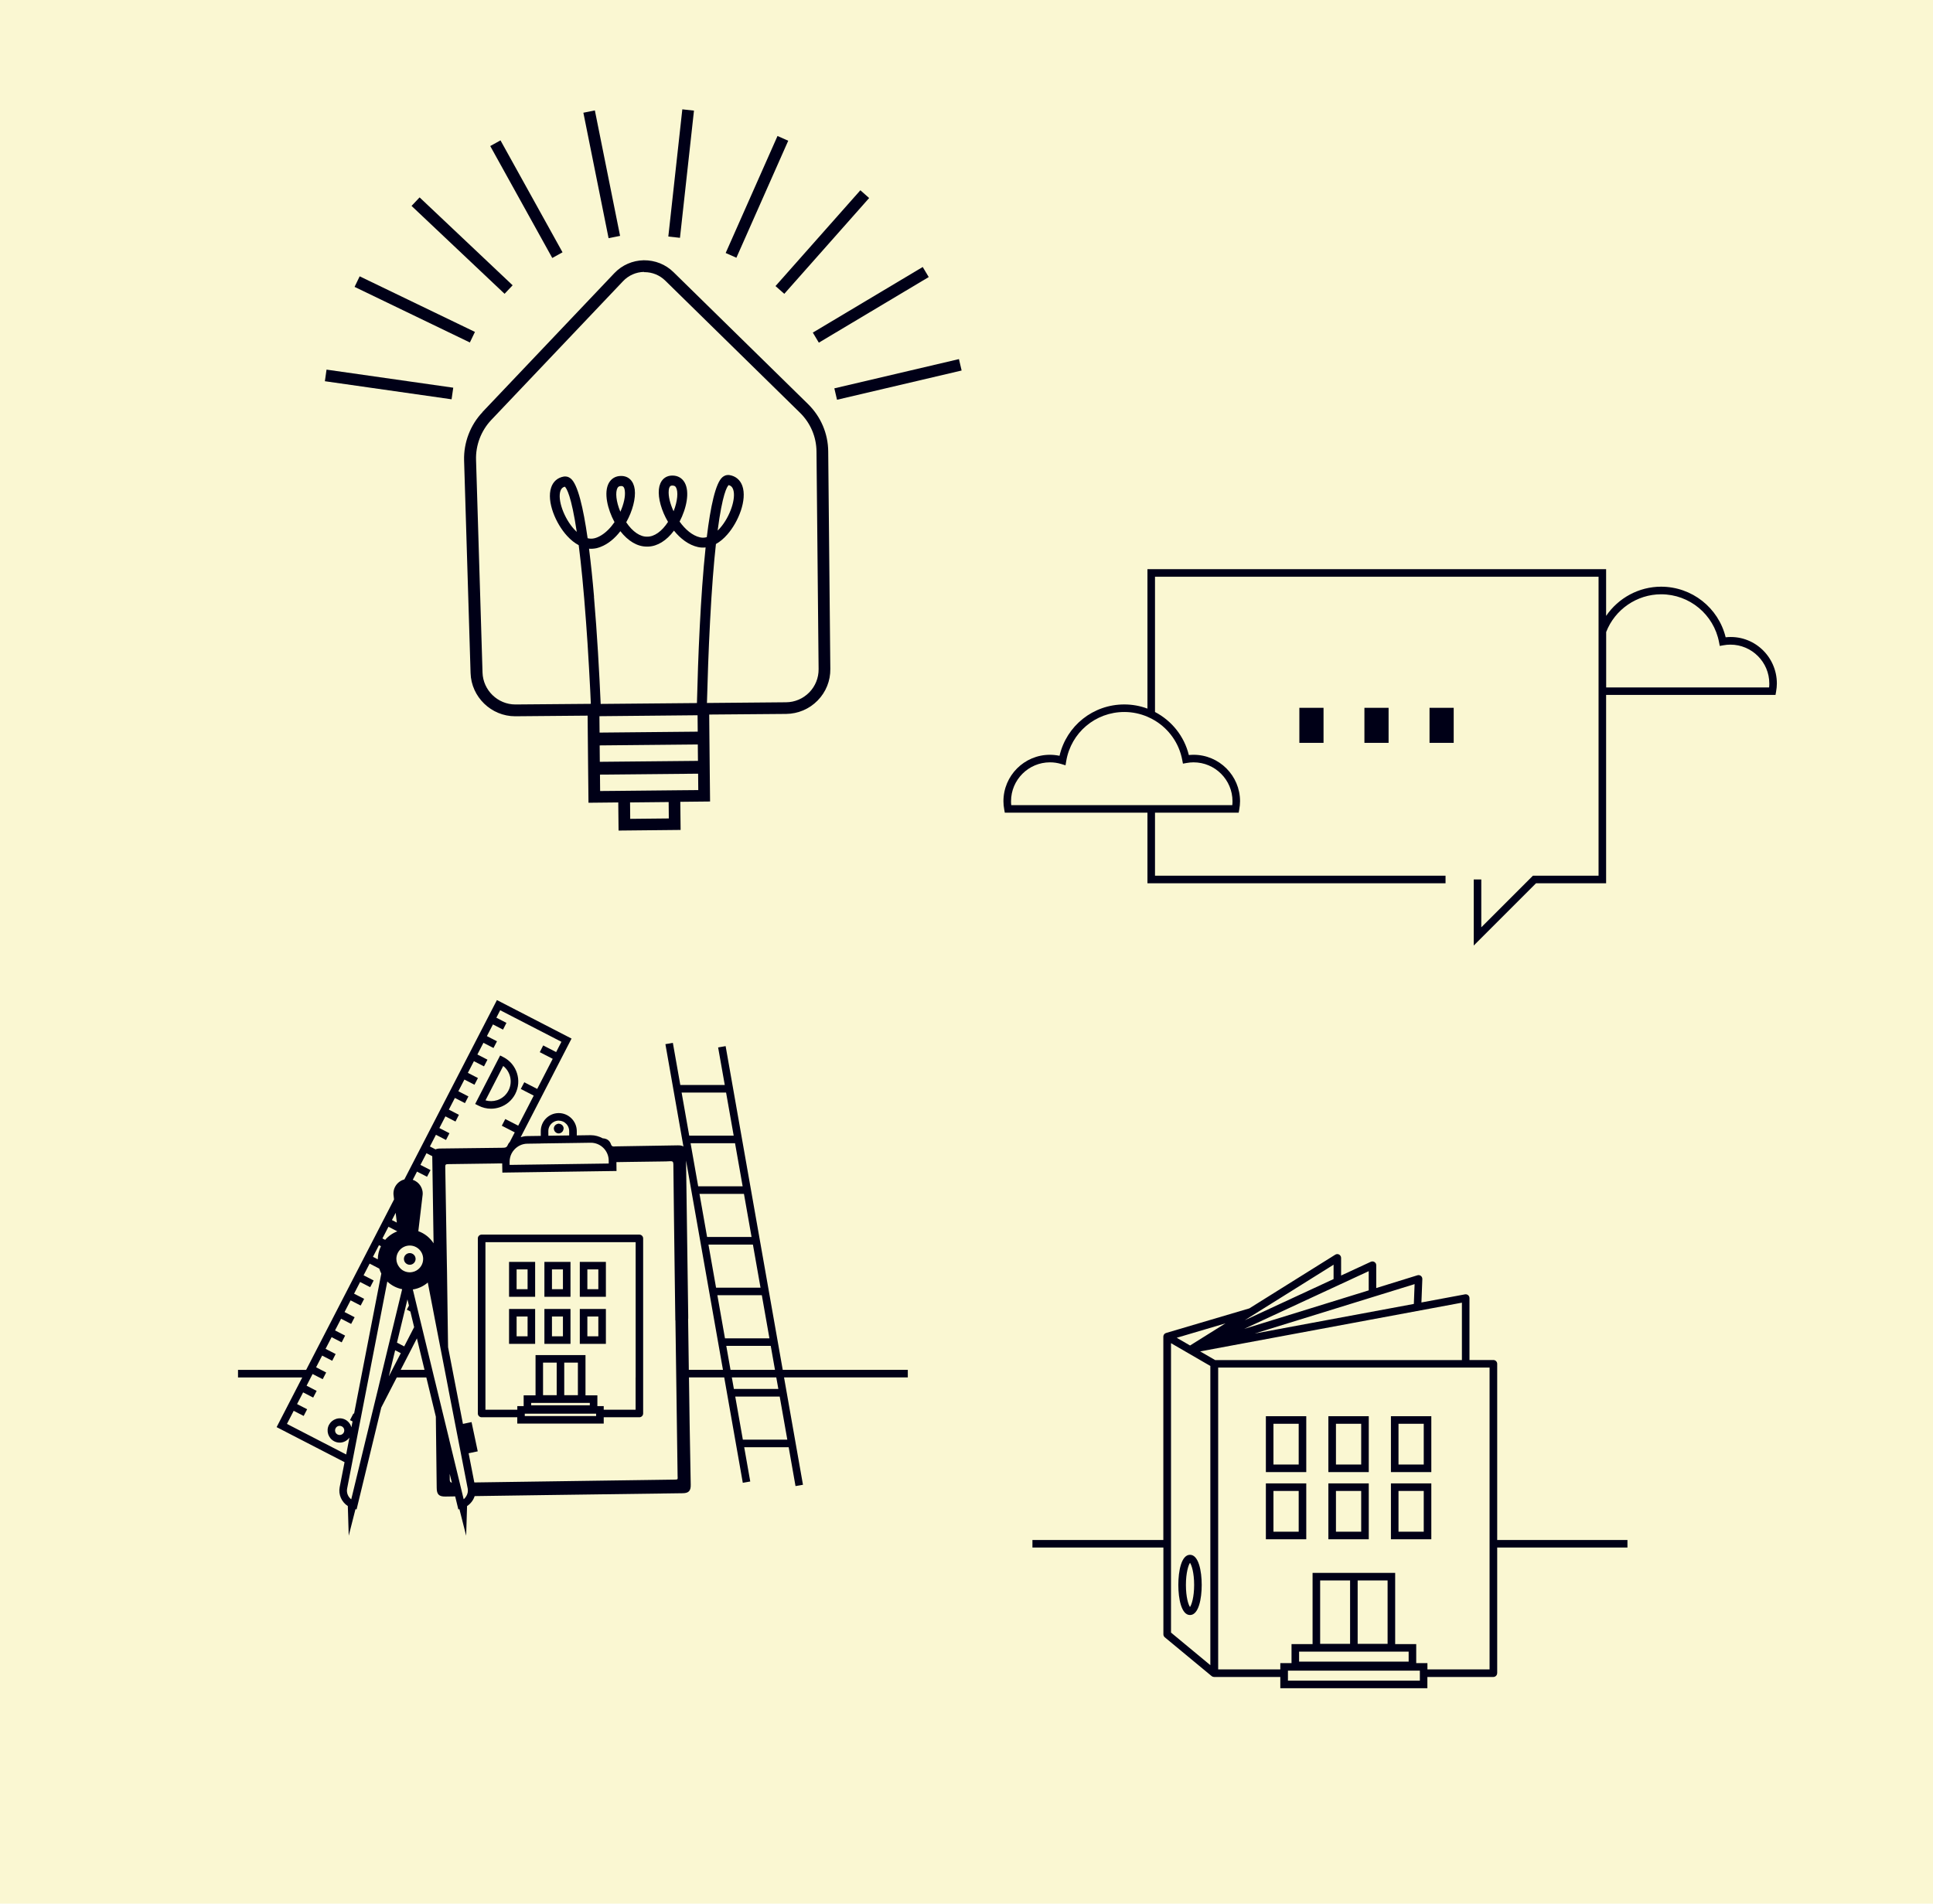 <?xml version="1.0" encoding="UTF-8"?> <svg xmlns="http://www.w3.org/2000/svg" width="601" height="592" viewBox="0 0 601 592" fill="none"><rect width="601" height="592" fill="#FAF7D2"></rect><g clip-path="url(#clip0_31_43)"><path d="M150.026 128.165C146.212 132.174 144.147 137.64 144.293 143.155L146.309 209.309C146.528 216.743 152.747 222.744 160.157 222.744H160.303L182.702 222.549L182.751 228.162L182.872 240.552L182.97 249.638L192.226 249.541L192.323 258.287L211.613 258.092L211.516 249.346L220.772 249.249L220.675 240.163L220.553 227.773L220.505 222.209L244.435 222.015C248.127 221.966 251.601 220.509 254.201 217.861C256.8 215.213 258.21 211.714 258.161 208.021L257.505 140.386C257.456 134.822 255.221 129.599 251.261 125.687L209.402 84.63C206.924 82.2 203.668 80.913 200.146 80.937C196.672 81.01 193.416 82.419 191.011 84.946L150.026 128.117V128.165ZM207.944 254.521L195.943 254.643L195.894 249.541L207.896 249.419L207.944 254.521ZM211.491 245.751L192.201 245.945L186.589 245.994L186.541 240.892L217.055 240.6L217.103 245.702L211.491 245.751ZM186.492 236.908L186.444 231.806L216.958 231.514L217.006 236.616L186.492 236.908ZM216.933 227.53L186.419 227.821L186.371 222.72L216.885 222.428L216.933 227.53ZM184.694 185.549C184.257 180.35 183.723 175.272 183.14 170.632C183.941 170.705 184.743 170.632 185.52 170.462C185.933 170.365 186.322 170.219 186.735 170.073C189.092 169.175 191.205 167.377 192.882 165.19C195.263 168.251 198.129 169.952 200.972 169.976H201.093H201.263H201.433H201.555C204.397 169.879 207.24 168.13 209.548 165.02C211.564 167.523 214.139 169.49 217.006 170.122C217.784 170.292 218.585 170.341 219.387 170.243C217.784 185.282 217.03 204.815 216.69 218.638L186.759 218.905C186.346 209.382 185.666 197.186 184.67 185.549H184.694ZM191.983 151.755C192.226 151.318 192.517 151.172 193.1 151.148C193.465 151.148 194.096 151.148 194.266 152.63C194.485 154.355 193.951 156.76 192.882 159.141C191.546 156.007 191.278 153.043 191.983 151.755ZM207.92 152.509C208.066 151.002 208.697 151.002 209.062 151.002C209.742 151.002 210.009 151.27 210.179 151.585C210.908 152.849 210.69 155.813 209.426 158.995C208.333 156.639 207.75 154.258 207.92 152.533V152.509ZM200.219 84.63C200.219 84.63 200.34 84.63 200.389 84.63C202.818 84.63 205.126 85.577 206.851 87.278L248.71 128.336C251.99 131.542 253.837 135.867 253.861 140.458L254.517 208.094C254.541 210.815 253.496 213.39 251.601 215.334C249.682 217.278 247.131 218.371 244.41 218.395L219.8 218.614C219.994 211.398 220.286 202.336 220.772 193.202C221.306 182.901 221.938 175.102 222.594 169.175C223.833 168.494 225.023 167.498 226.141 166.211C229.591 162.299 232.336 155.424 230.805 151.099C230.149 149.253 228.74 148.063 226.845 147.747C226.287 147.65 225.461 147.698 224.61 148.403C222.497 150.201 220.918 157.416 219.751 167.037C219.095 167.231 218.391 167.28 217.662 167.109C215.257 166.575 213.022 164.607 211.297 162.202C213.411 158.169 214.552 152.994 212.852 150.03C212.05 148.646 210.69 147.868 209.038 147.893C206.705 147.893 205.126 149.52 204.859 152.168C204.567 154.938 205.661 158.849 207.701 162.299C205.782 165.263 203.425 166.915 201.239 166.891C199.052 166.964 196.672 165.36 194.704 162.421C196.672 158.922 197.692 154.987 197.352 152.217C197.012 149.569 195.433 147.99 193.076 148.014C191.4 148.014 190.064 148.816 189.286 150.225C187.658 153.213 188.897 158.363 191.06 162.372C189.893 164.073 188.484 165.53 186.93 166.478C186.249 166.891 185.52 167.231 184.792 167.401C184.063 167.571 183.383 167.547 182.702 167.377C181.342 157.805 179.617 150.589 177.479 148.84C176.629 148.136 175.778 148.111 175.244 148.208C173.349 148.549 171.964 149.763 171.357 151.634C169.899 155.983 172.79 162.809 176.313 166.648C177.455 167.911 178.694 168.883 179.933 169.539C180.686 175.443 181.463 183.217 182.216 193.518C182.386 195.728 182.532 197.939 182.678 200.126C182.994 205.203 183.285 210.135 183.504 214.581C183.577 216.087 183.65 217.496 183.698 218.881L160.327 219.075H160.23C154.764 219.075 150.196 214.654 150.026 209.163L148.01 143.009C147.864 138.442 149.589 133.948 152.723 130.619L193.708 87.448C195.433 85.626 197.765 84.605 200.243 84.557L200.219 84.63ZM223.128 164.972C224.61 153.602 226.044 151.318 226.554 150.856C227.234 151.027 227.671 151.415 227.939 152.168C228.935 154.938 226.991 160.671 223.881 164.218C223.663 164.461 223.42 164.729 223.128 164.996V164.972ZM179.301 165.385C179.01 165.117 178.767 164.85 178.548 164.631C175.365 161.157 173.3 155.448 174.248 152.679C174.491 151.95 174.928 151.512 175.608 151.342C176.143 151.804 177.625 154.063 179.325 165.409L179.301 165.385Z" fill="#000017"></path><path d="M101.525 114.944L101.01 118.552L140.405 124.172L140.92 120.565L101.525 114.944Z" fill="#000017"></path><path d="M111.827 85.931L110.244 89.213L146.086 106.501L147.669 103.219L111.827 85.931Z" fill="#000017"></path><path d="M130.46 61.385L127.957 64.034L156.88 91.366L159.383 88.717L130.46 61.385Z" fill="#000017"></path><path d="M155.611 43.651L152.424 45.417L171.71 80.225L174.898 78.459L155.611 43.651Z" fill="#000017"></path><path d="M184.953 34.338L181.381 35.056L189.219 74.07L192.792 73.353L184.953 34.338Z" fill="#000017"></path><path d="M212.145 34.002L207.792 73.558L211.414 73.957L215.767 34.401L212.145 34.002Z" fill="#000017"></path><path d="M241.74 42.29L225.624 78.675L228.956 80.151L245.072 43.766L241.74 42.29Z" fill="#000017"></path><path d="M267.502 59.169L241.118 88.959L243.846 91.375L270.23 61.585L267.502 59.169Z" fill="#000017"></path><path d="M286.888 83.03L252.72 103.43L254.588 106.559L288.756 86.159L286.888 83.03Z" fill="#000017"></path><path d="M298.152 111.673L259.411 120.767L260.243 124.315L298.985 115.221L298.152 111.673Z" fill="#000017"></path></g><g clip-path="url(#clip1_31_43)"><path d="M411.507 220.116H403.992V231.012H411.507V220.116Z" fill="#000017"></path><path d="M431.734 220.116H424.219V231.012H431.734V220.116Z" fill="#000017"></path><path d="M451.977 220.116H444.462V231.012H451.977V220.116Z" fill="#000017"></path><path d="M499.366 191.528V177H356.759V220.366C354.505 219.521 352.078 219.067 349.558 219.067C339.851 219.067 331.585 225.705 329.425 235.035C328.438 234.832 327.436 234.722 326.434 234.722C318.466 234.722 311.984 241.204 311.984 249.172C311.984 250.018 312.063 250.863 312.235 251.756L312.407 252.726H356.759V274.675H449.441V272.327H359.108V252.726H385.127L385.3 251.756C385.456 250.848 385.55 250.002 385.55 249.172C385.55 241.204 379.069 234.722 371.1 234.722C370.615 234.722 370.129 234.754 369.628 234.801C368.188 228.898 364.258 224.108 359.108 221.415V179.348H497.018V272.327H476.603L460.556 288.374V273.501H458.208V294.041L477.574 274.675H499.366V216.108H552.032L552.204 215.137C552.361 214.229 552.454 213.384 552.454 212.554C552.454 204.1 545.206 197.243 536.533 198.182C534.294 188.992 526.028 182.448 516.462 182.448C509.542 182.448 503.171 185.955 499.366 191.528ZM367.781 237.478L368.924 237.274C369.691 237.133 370.395 237.071 371.1 237.071C377.769 237.071 383.202 242.503 383.202 249.172C383.202 249.564 383.186 249.971 383.139 250.378H314.411C314.364 249.971 314.348 249.564 314.348 249.172C314.348 242.503 319.781 237.071 326.45 237.071C327.656 237.071 328.845 237.243 330.004 237.603L331.288 237.994L331.507 236.679C332.994 227.834 340.587 221.415 349.573 221.415C352.11 221.415 354.552 221.947 356.775 222.902C357.589 223.247 358.372 223.654 359.123 224.108C363.429 226.738 366.591 231.09 367.577 236.335L367.797 237.478H367.781ZM534.685 200.875L535.828 200.671C536.595 200.53 537.3 200.468 538.004 200.468C544.674 200.468 550.106 205.9 550.106 212.57C550.106 212.961 550.091 213.368 550.044 213.775H499.382V196.554C502.09 189.524 508.932 184.812 516.478 184.812C525.292 184.812 532.854 191.09 534.482 199.732L534.701 200.875H534.685Z" fill="#000017"></path></g><g clip-path="url(#clip2_31_43)"><path d="M465.503 520.326V481.255H506V478.902H465.503V424.115C465.503 423.472 464.969 422.938 464.326 422.938H456.885V403.677C456.885 403.332 456.728 403.003 456.462 402.768C456.195 402.548 455.834 402.454 455.488 402.517L441.942 405.042L442.225 397.748C442.225 397.372 442.068 396.995 441.77 396.776C441.471 396.541 441.063 396.478 440.702 396.588L427.894 400.556V393.451C427.894 393.043 427.69 392.682 427.344 392.463C427.015 392.243 426.575 392.227 426.214 392.384L416.969 396.666V391.176C416.969 390.753 416.733 390.361 416.357 390.141C415.98 389.937 415.525 389.953 415.164 390.173L388.448 406.877L362.549 414.531V414.563C362.549 414.563 362.376 414.578 362.298 414.641C361.937 414.845 361.701 415.237 361.701 415.661V478.902H321V481.255H361.717V508.249C361.717 508.594 361.874 508.923 362.141 509.158L376.723 521.236C376.943 521.408 377.209 521.502 377.476 521.502C377.476 521.502 377.508 521.502 377.523 521.502C377.539 521.502 377.555 521.502 377.571 521.502H398.07V525H443.794V521.502H464.31C464.953 521.502 465.487 520.969 465.487 520.326H465.503ZM454.531 405.105V422.954H377.806L373.144 420.256L454.531 405.105ZM439.823 399.317L439.588 405.497L390.112 414.704L439.823 399.333V399.317ZM425.555 395.302V401.277L386.816 413.261L425.555 395.302ZM414.63 397.764L387.02 410.563L414.63 393.294V397.764ZM381.024 411.535L370.005 418.421L365.861 416.021L381.039 411.535H381.024ZM376.315 517.832L364.087 507.7V417.7L376.315 424.789V517.816V517.832ZM431.425 511.197H422.117V491.497H431.425V511.197ZM419.763 511.197H410.455V491.497H419.763V511.197ZM437.971 513.628V516.734H403.909V513.628H437.971ZM441.456 521.502V522.647H400.44V519.542H441.456V521.502ZM463.148 519.15H443.81V517.189H440.325V511.276H433.78V489.129H408.1V511.276H401.555V517.189H398.07V519.15H378.748V425.291H463.133V519.15H463.148Z" fill="#000017"></path><path d="M406.138 461.304H393.581V478.682H406.138V461.304ZM403.784 476.33H395.936V463.656H403.784V476.33Z" fill="#000017"></path><path d="M425.571 461.304H413.013V478.682H425.571V461.304ZM423.216 476.33H415.368V463.656H423.216V476.33Z" fill="#000017"></path><path d="M445.019 461.304H432.461V478.682H445.019V461.304ZM442.664 476.33H434.816V463.656H442.664V476.33Z" fill="#000017"></path><path d="M406.138 440.411H393.581V457.79H406.138V440.411ZM403.784 455.437H395.936V442.764H403.784V455.437Z" fill="#000017"></path><path d="M425.571 440.411H413.013V457.79H425.571V440.411ZM423.216 455.437H415.368V442.764H423.216V455.437Z" fill="#000017"></path><path d="M445.019 440.411H432.461V457.79H445.019V440.411ZM442.664 455.437H434.816V442.764H442.664V455.437Z" fill="#000017"></path><path d="M369.989 502.241C372.673 502.241 373.631 497.206 373.631 492.877C373.631 488.548 372.673 483.513 369.989 483.513C367.305 483.513 366.363 488.548 366.363 492.877C366.363 497.206 367.321 502.241 369.989 502.241ZM369.989 486.007C370.476 486.682 371.276 489.035 371.276 492.877C371.276 496.72 370.476 499.057 369.989 499.747C369.502 499.073 368.718 496.72 368.718 492.877C368.718 489.035 369.518 486.697 369.989 486.007Z" fill="#000017"></path></g><path d="M225.593 325.325L223.276 325.732L225.343 337.411H211.519L209.202 324.307L206.885 324.714L212.49 356.542C212.098 356.276 211.55 356.166 210.752 356.182C204.349 356.292 197.945 356.401 191.558 356.495C190.963 356.495 190.259 356.777 189.961 355.853C189.554 354.617 188.63 354.069 187.394 353.99C186.282 353.395 185.03 353.02 183.683 353.02H183.574L179.331 353.082V351.658C179.268 348.573 176.716 346.116 173.648 346.147C170.564 346.194 168.106 348.73 168.137 351.814V353.239L163.91 353.301C163.206 353.301 162.532 353.442 161.891 353.63L177.703 322.977L154.501 311L125.726 366.781C123.519 367.36 122 369.521 122.391 371.9L122.517 372.996L95.182 426.006H74V428.354H93.977L86.008 443.807L107.127 454.703L105.609 462.484C105.155 464.816 106.235 467.118 108.145 468.355L108.427 477.576L110.525 469.31L110.869 469.403L118.54 437.716L123.362 428.354H132.552L135.511 440.566C135.605 447.94 135.699 455.313 135.777 462.687C135.793 464.722 136.466 465.427 138.517 465.396C139.519 465.396 140.521 465.364 141.523 465.349L142.509 469.403L142.838 469.31L144.936 477.576L145.217 468.355C146.345 467.619 147.174 466.523 147.581 465.255C154.83 465.145 162.078 465.051 169.327 464.942C183.652 464.738 197.977 464.55 212.302 464.362C214.118 464.331 214.791 463.611 214.76 461.779C214.634 455.376 214.509 448.973 214.415 442.57C214.337 437.826 214.274 433.082 214.212 428.339H225.171L230.947 461.122L233.265 460.715L231.386 450.053H245.21L247.339 462.139L249.656 461.732L243.769 428.339H282.251V425.99H243.362L225.609 325.325H225.593ZM225.812 418.538H239.636L240.951 425.99H227.127L225.812 418.538ZM225.405 416.19L223.041 402.789H236.865L239.229 416.19H225.405ZM222.634 400.44L220.27 387.039H234.094L236.458 400.44H222.634ZM219.848 384.675L217.484 371.274H231.308L233.672 384.675H219.848ZM217.077 368.926L214.713 355.525H228.537L230.901 368.926H217.077ZM211.926 339.759H225.75L228.114 353.161H214.29L211.926 339.759ZM144.168 466.241L143.934 465.286L142.916 461.075L139.675 447.72V447.673L135.37 429.967L134.963 428.323L134.399 425.975L131.253 413.012L130.83 411.274L130.407 409.536L130.345 409.286L129.984 407.767L129.624 406.264L128.356 401.004C130.125 400.722 131.722 399.955 133.006 398.844L133.804 402.977L134.165 404.84L134.525 406.703L135.088 409.646L138.266 426.006L138.72 428.354L139.44 432.096V432.143L145.061 461.059L145.421 462.922C145.577 463.767 145.39 464.597 144.967 465.286C144.748 465.646 144.482 465.991 144.137 466.257L144.168 466.241ZM113.984 446.546L109.209 466.257C108.208 465.505 107.675 464.221 107.926 462.922L109.366 455.501L110.164 451.384L110.963 447.266L111.761 443.133L111.996 441.928L112.231 440.722L114.642 428.323L115.096 425.975L120.419 398.531C121.687 399.72 123.268 400.566 125.037 400.91L120.842 418.241L120.716 418.758L118.979 425.959L118.415 428.307L118.18 429.278L117.898 430.452L117.617 431.626L116.348 436.824L115.174 441.662L114 446.499L113.984 446.546ZM91.284 438.718L94.415 440.331L95.495 438.249L92.364 436.636L94.243 433.004L97.374 434.617L98.454 432.534L95.323 430.922L96.638 428.354L97.186 427.29L99.268 428.354L100.333 428.902L100.615 428.354L101.413 426.82L99.847 426.006L98.282 425.192L100.161 421.56L103.292 423.172L103.824 422.124L104.356 421.075L101.225 419.462L103.104 415.83L106.235 417.442L106.767 416.394L107.299 415.345L104.168 413.732L106.047 410.1L109.178 411.713L110.258 409.63L107.127 408.018L109.006 404.386L112.137 405.998L113.217 403.916L110.086 402.304L111.965 398.671L115.096 400.284L116.176 398.202L113.045 396.589L114.924 392.957L117.914 394.507C118.086 395.039 118.305 395.556 118.556 396.057L112.732 426.006L112.278 428.354L110.086 439.642L109.898 439.548L108.818 441.63L109.617 442.037L109.256 443.869C108.99 442.883 108.333 442.006 107.362 441.489C106.47 441.02 105.452 440.942 104.481 441.255C103.526 441.568 102.744 442.225 102.274 443.118C101.319 444.965 102.055 447.251 103.902 448.206C104.45 448.488 105.045 448.628 105.624 448.628C106.799 448.628 107.91 448.049 108.646 447.079L107.628 452.308L89.217 442.805L91.315 438.734L91.284 438.718ZM129.64 364.339L132.771 365.951L133.851 363.869L130.72 362.256L132.599 358.624L134.399 359.548C134.399 359.548 134.399 359.626 134.399 359.673C134.54 368.66 134.681 377.662 134.806 386.648C133.695 384.91 132.035 383.579 130.063 382.875L131.362 371.9C131.738 369.646 130.376 367.579 128.341 366.891L129.656 364.339H129.64ZM123.237 391.501C123.237 389.2 125.1 387.337 127.401 387.337C129.703 387.337 131.566 389.2 131.566 391.501C131.566 392.331 131.315 393.114 130.892 393.771C130.423 394.491 129.734 395.055 128.936 395.368C128.889 395.384 128.842 395.399 128.795 395.415C128.403 395.556 127.981 395.65 127.527 395.666C127.48 395.666 127.448 395.666 127.401 395.666C126.54 395.666 125.742 395.399 125.084 394.961C124.74 394.726 124.442 394.444 124.192 394.116C123.613 393.395 123.237 392.503 123.237 391.501ZM125.695 418.711L123.425 417.536L126.681 404.088L127.151 406.014L126.493 407.282L127.589 407.846L128.763 412.714L125.679 418.695L125.695 418.711ZM123.018 377.161L123.378 380.198L121.859 379.415L123.018 377.161ZM120.779 381.497L123.534 382.922C122.063 383.485 120.763 384.393 119.746 385.568L118.9 385.129L120.779 381.497ZM117.836 387.227L118.446 387.54C117.836 388.777 117.476 390.155 117.46 391.626L115.957 390.844L117.836 387.212V387.227ZM106.877 445.482C106.517 446.186 105.656 446.452 104.951 446.092C104.607 445.92 104.356 445.623 104.247 445.262C104.137 444.902 104.168 444.511 104.341 444.182C104.513 443.838 104.81 443.587 105.17 443.478C105.311 443.431 105.452 443.415 105.609 443.415C105.828 443.415 106.063 443.462 106.266 443.572C106.611 443.744 106.861 444.041 106.971 444.401C107.08 444.762 107.049 445.153 106.877 445.497V445.482ZM120.889 428.026L121.39 425.99L122.861 419.9L124.615 420.808L121.937 425.99L120.889 428.026ZM136.81 357.168C136.231 357.168 135.777 357.262 135.417 357.435L133.664 356.527L135.542 352.894L138.673 354.507L139.206 353.458L139.738 352.409L136.607 350.797L138.485 347.164L141.617 348.777L142.149 347.728L142.681 346.679L139.55 345.067L141.429 341.435L144.56 343.047L145.64 340.965L142.509 339.352L144.388 335.72L147.519 337.333L148.599 335.251L145.468 333.638L147.347 330.006L150.478 331.618L151.558 329.536L148.427 327.924L150.305 324.292L153.437 325.904L154.517 323.822L151.386 322.209L153.264 318.577L156.395 320.19L156.928 319.141L157.46 318.092L154.329 316.479L155.519 314.162L174.556 323.978L172.912 327.172L168.889 325.106L168.356 326.155L167.824 327.204L171.848 329.27L167.026 338.632L163.002 336.566L161.922 338.648L165.945 340.714L161.123 350.061L157.1 347.994L156.02 350.076L160.043 352.143L158.493 355.149C158.243 355.399 158.024 355.681 157.883 356.041C157.585 356.824 157.116 356.918 156.395 356.934C149.867 356.996 143.354 357.074 136.826 357.168H136.81ZM168.2 355.587L179.362 355.431L183.605 355.368H183.683C186.72 355.368 189.21 357.81 189.257 360.863V361.693V361.834H189.147L158.822 362.256H158.446V361.724V361.301C158.446 360.863 158.493 360.44 158.587 360.033C158.791 359.078 159.245 358.233 159.887 357.528C160.889 356.417 162.329 355.681 163.941 355.665L168.184 355.603L168.2 355.587ZM173.726 348.495C174.18 348.495 174.619 348.589 175.01 348.761C175.871 349.137 176.529 349.873 176.81 350.765C176.904 351.063 176.967 351.36 176.967 351.673V353.098H176.983L174.853 353.129L172.615 353.161L170.501 353.192L170.486 352.065V351.767C170.47 350.515 171.174 349.435 172.208 348.871C172.646 348.636 173.147 348.495 173.679 348.48H173.726V348.495ZM124.583 425.99L129.624 416.206L131.988 425.99H124.583ZM139.847 460.041C139.847 459.446 139.832 458.867 139.816 458.272V458.319L140.489 461.075C140.004 460.996 139.847 460.715 139.832 460.057L139.847 460.041ZM147.472 461.012L145.703 451.932L148.536 451.337L146.611 442.241L143.934 442.805L141.131 428.339L140.677 425.99L139.315 418.961V418.914C139.3 418.335 139.284 417.756 139.284 417.176C139.206 410.789 139.112 404.401 139.018 398.03C139.018 397.607 139.018 397.2 139.002 396.777C139.002 396.37 139.002 395.947 138.986 395.54C138.986 394.711 138.955 393.881 138.939 393.051C138.892 390.249 138.846 387.446 138.799 384.66C138.799 384.268 138.799 383.893 138.783 383.501C138.673 376.613 138.564 369.724 138.438 362.82C138.438 362.209 138.595 362.037 139.221 362.022C143.088 361.99 146.939 361.928 150.806 361.865C151.636 361.865 152.466 361.849 153.311 361.834C153.891 361.834 154.485 361.834 155.065 361.802C155.221 361.802 155.394 361.802 155.55 361.802C155.754 361.802 155.941 361.802 156.145 361.802V362.272L156.192 364.652H156.255L191.683 364.151L191.652 361.395C192.967 361.38 194.282 361.364 195.597 361.333C198.681 361.286 201.75 361.255 204.834 361.208C205.241 361.208 205.648 361.208 206.055 361.192C206.822 361.192 207.589 361.161 208.356 361.114C209.092 361.067 209.358 361.27 209.358 362.069C209.468 373.168 209.625 384.284 209.765 395.384C209.828 400.456 209.906 405.529 209.969 410.601C209.969 410.601 209.985 410.601 210 410.601C210.079 415.736 210.141 420.855 210.219 425.99C210.219 426.773 210.235 427.556 210.251 428.339C210.392 438.515 210.533 448.691 210.673 458.867C210.689 460.135 210.955 460.12 209.358 460.135C201.531 460.245 193.687 460.355 185.859 460.464C173.069 460.636 160.278 460.824 147.503 461.012H147.472ZM214.165 425.99C214.086 420.683 214.008 415.392 213.945 410.084C213.945 410.084 213.961 410.084 213.977 410.084C213.977 409.803 213.977 409.521 213.977 409.255C213.742 393.145 213.523 377.02 213.304 360.91L224.779 425.99H214.196H214.165ZM244.787 447.705H230.963L228.599 434.304H242.423L244.787 447.705ZM242 431.94H228.176L227.535 428.339H241.358L242 431.94Z" fill="#000017"></path><path d="M160.2 340.198C162.345 336.049 160.701 330.914 156.552 328.769L155.503 328.237L147.738 343.313L148.787 343.845C150.008 344.472 151.323 344.785 152.669 344.785C153.53 344.785 154.407 344.644 155.253 344.378C157.413 343.689 159.167 342.202 160.215 340.182L160.2 340.198ZM154.532 342.139C153.358 342.515 152.106 342.53 150.947 342.186L156.458 331.493C158.712 333.278 159.464 336.472 158.102 339.117C157.35 340.573 156.082 341.654 154.517 342.155L154.532 342.139Z" fill="#000017"></path><path d="M172.239 351.219C172.302 351.595 172.489 351.908 172.771 352.127C173.037 352.346 173.366 352.487 173.726 352.472C174.086 352.472 174.399 352.315 174.666 352.112C174.932 351.892 175.104 351.595 175.182 351.235C175.198 351.141 175.245 351.047 175.245 350.937C175.245 350.155 174.634 349.56 173.883 349.466C173.82 349.466 173.758 349.434 173.695 349.434C173.554 349.434 173.413 349.481 173.288 349.528C172.662 349.716 172.192 350.296 172.192 350.984C172.192 351.078 172.223 351.141 172.239 351.235V351.219Z" fill="#000017"></path><path d="M198.791 383.939H149.742C149.1 383.939 148.568 384.472 148.568 385.114V439.564C148.568 440.206 149.1 440.738 149.742 440.738H160.826V442.711H187.707V440.738H198.791C199.433 440.738 199.965 440.206 199.965 439.564V385.114C199.965 384.472 199.433 383.939 198.791 383.939ZM168.842 428.339V423.752H173.084V433.881H168.842V428.339ZM179.675 425.99V433.881H175.433V423.752H179.675V425.99ZM183.386 436.276V437.012H165.147V436.276H183.386ZM185.343 439.626V440.362H163.159V439.626H185.343ZM197.617 428.339V438.39H187.707V437.278H185.734V433.928H182.039V421.403H166.509V433.928H162.814V437.278H160.842V438.39H150.932V386.288H197.632V428.339H197.617Z" fill="#000017"></path><path d="M158.274 417.912H166.384V407.063H158.274V417.912ZM160.623 409.411H164.035V415.564H160.623V409.411Z" fill="#000017"></path><path d="M169.264 417.912H177.374V407.063H169.264V417.912ZM171.613 409.411H175.026V415.564H171.613V409.411Z" fill="#000017"></path><path d="M180.27 417.912H188.38V407.063H180.27V417.912ZM182.619 409.411H186.032V415.564H182.619V409.411Z" fill="#000017"></path><path d="M158.274 403.274H166.384V392.425H158.274V403.274ZM160.623 394.757H164.035V400.91H160.623V394.757Z" fill="#000017"></path><path d="M169.264 403.274H177.374V392.425H169.264V403.274ZM171.613 394.757H175.026V400.91H171.613V394.757Z" fill="#000017"></path><path d="M180.27 403.274H188.38V392.425H180.27V403.274ZM182.619 394.757H186.032V400.91H182.619V394.757Z" fill="#000017"></path><path d="M127.401 393.317C128.404 393.317 129.217 392.504 129.217 391.501C129.217 390.498 128.404 389.685 127.401 389.685C126.398 389.685 125.585 390.498 125.585 391.501C125.585 392.504 126.398 393.317 127.401 393.317Z" fill="#000017"></path><defs><clipPath id="clip0_31_43"><rect width="198" height="224.311" fill="white" transform="translate(101 34)"></rect></clipPath><clipPath id="clip1_31_43"><rect width="240.454" height="117.041" fill="white" transform="translate(312 177)"></rect></clipPath><clipPath id="clip2_31_43"><rect width="185" height="135" fill="white" transform="translate(321 390)"></rect></clipPath></defs></svg> 